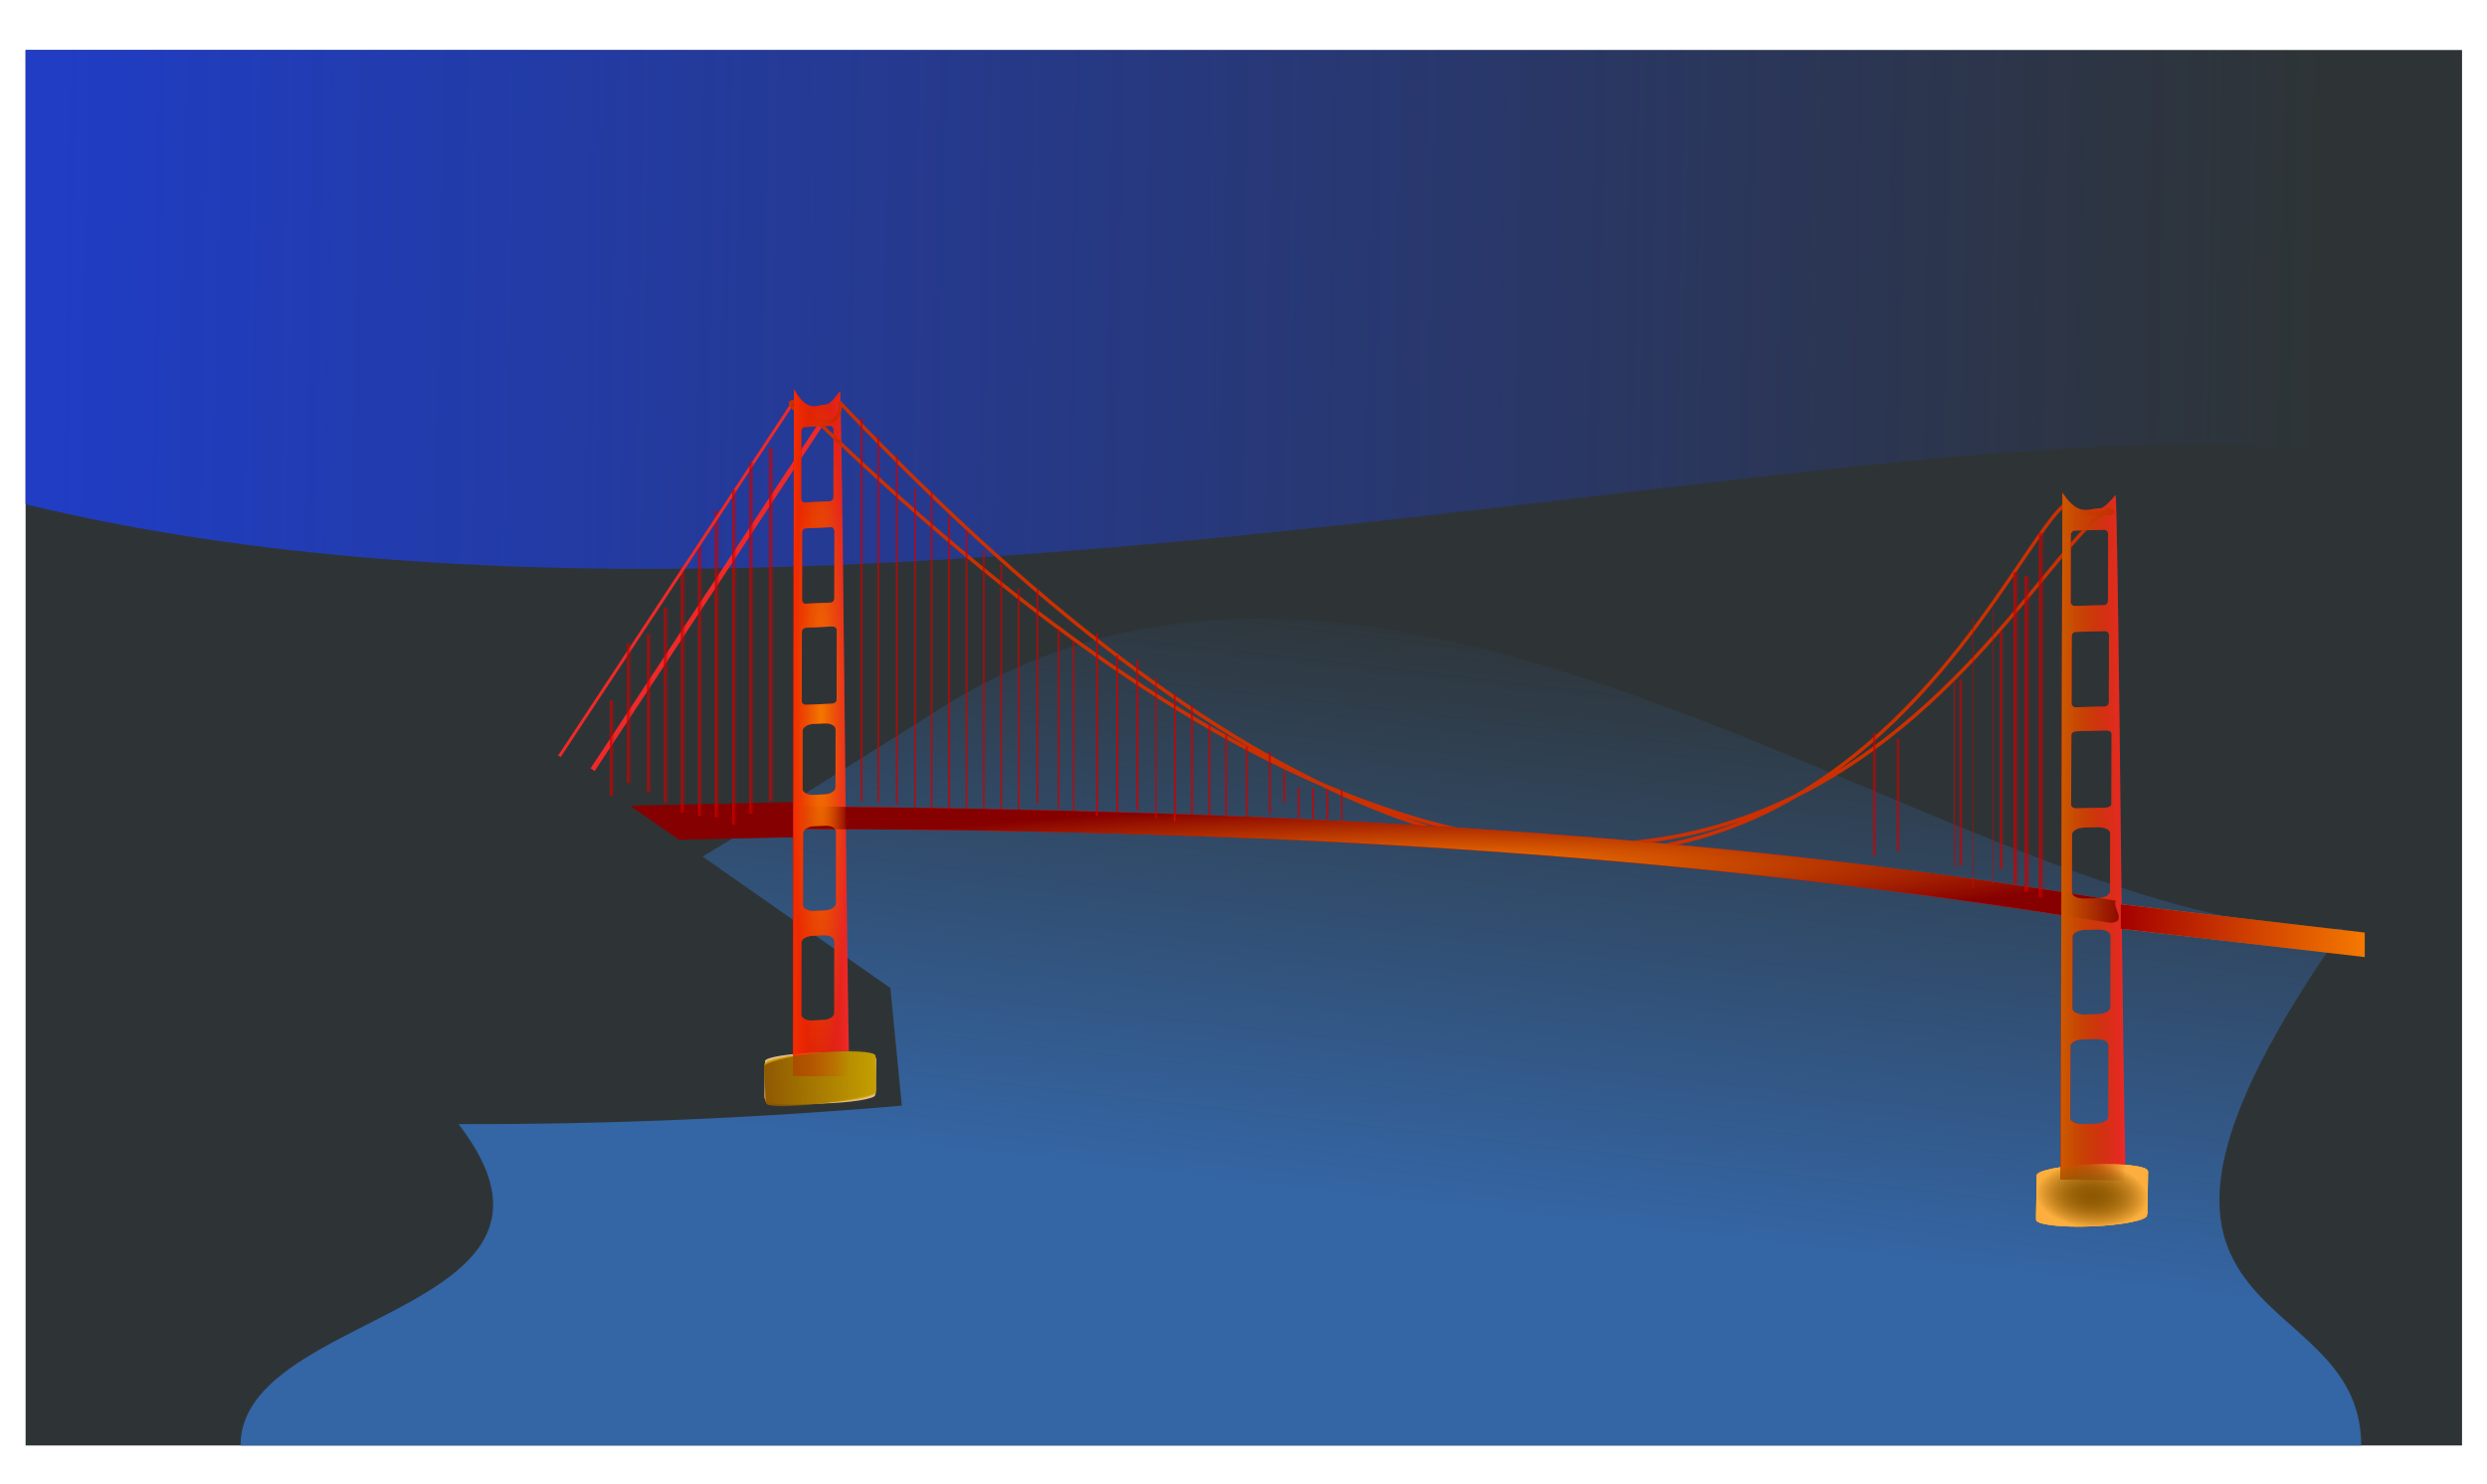<?xml version="1.0"?>
<svg
    xmlns:rdf="http://www.w3.org/1999/02/22-rdf-syntax-ns#"
    xmlns="http://www.w3.org/2000/svg"
    xmlns:cc="http://creativecommons.org/ns#"
    xmlns:xlink="http://www.w3.org/1999/xlink"
    xmlns:dc="http://purl.org/dc/elements/1.1/"
    xmlns:svg="http://www.w3.org/2000/svg"
    xmlns:inkscape="http://www.inkscape.org/namespaces/inkscape"
    xmlns:sodipodi="http://sodipodi.sourceforge.net/DTD/sodipodi-0.dtd"
    xmlns:ns1="http://sozi.baierouge.fr"
    id="svg2"
    viewBox="0 0 744.09 444"
    version="1.1"
  >
  <defs
      id="defs4"
    >
    <linearGradient
        id="linearGradient3992"
      >
      <stop
          id="stop3994"
          stop-color="#c00"
          offset="0"
      />
      <stop
          id="stop3996"
          stop-color="#c00"
          stop-opacity="0"
          offset="1"
      />
    </linearGradient
    >
    <linearGradient
        id="linearGradient4470"
        x1="-3404"
        gradientUnits="userSpaceOnUse"
        y1="-2737"
        gradientTransform="matrix(1.023 0 0 1 59.278 590.36)"
        x2="-1426"
        y2="-2697"
      >
      <stop
          id="stop4370"
          stop-color="#203dc4"
          offset="0"
      />
      <stop
          id="stop4372"
          stop-color="#203dc4"
          stop-opacity="0"
          offset="1"
      />
    </linearGradient
    >
    <linearGradient
        id="linearGradient4472"
        x1="-2262"
        gradientUnits="userSpaceOnUse"
        y1="-1477.6"
        gradientTransform="translate(-36,-18)"
        x2="-2220"
        y2="-1917.6"
      >
      <stop
          id="stop4069"
          stop-color="#3465a4"
          offset="0"
      />
      <stop
          id="stop4071"
          stop-color="#3465a4"
          stop-opacity="0"
          offset="1"
      />
    </linearGradient
    >
    <linearGradient
        id="linearGradient4476"
        x1="-540.54"
        xlink:href="#linearGradient3992"
        gradientUnits="userSpaceOnUse"
        y1="-180.74"
        gradientTransform="matrix(.863 0 0 .624 -2364.8 -1627.9)"
        x2="-535.34"
        y2="-180.74"
    />
    <linearGradient
        id="linearGradient4478"
        x1="-540.54"
        xlink:href="#linearGradient3992"
        gradientUnits="userSpaceOnUse"
        y1="-180.74"
        gradientTransform="matrix(.863 0 0 .501 -2395.3 -1638.2)"
        x2="-535.34"
        y2="-180.74"
    />
    <linearGradient
        id="linearGradient4480"
        x1="-540.54"
        xlink:href="#linearGradient3992"
        gradientUnits="userSpaceOnUse"
        y1="-180.74"
        gradientTransform="matrix(.863 0 0 .55 -2380 -1633.7)"
        x2="-535.34"
        y2="-180.74"
    />
    <linearGradient
        id="linearGradient4482"
        x1="-540.54"
        xlink:href="#linearGradient3992"
        gradientUnits="userSpaceOnUse"
        y1="-180.74"
        gradientTransform="matrix(.414 0 0 .781 -2479.5 -1605.3)"
        x2="-535.34"
        y2="-180.74"
    />
    <linearGradient
        id="linearGradient4484"
        x1="-540.54"
        xlink:href="#linearGradient3992"
        gradientUnits="userSpaceOnUse"
        y1="-180.74"
        gradientTransform="matrix(.414 0 0 .746 -2464.6 -1605.3)"
        x2="-535.34"
        y2="-180.74"
    />
    <linearGradient
        id="linearGradient4486"
        x1="-540.54"
        xlink:href="#linearGradient3992"
        gradientUnits="userSpaceOnUse"
        y1="-180.74"
        gradientTransform="matrix(.414 0 0 .71 -2448 -1605.3)"
        x2="-535.34"
        y2="-180.74"
    />
    <linearGradient
        id="linearGradient4488"
        x1="-876.45"
        gradientUnits="userSpaceOnUse"
        y1="232.16"
        gradientTransform="matrix(.828 .053 0 .634 -2033.3 -1932.9)"
        x2="-815.43"
        y2="232.16"
      >
      <stop
          id="stop3796"
          stop-color="#a40000"
          offset="0"
      />
      <stop
          id="stop3798"
          stop-color="#a40000"
          stop-opacity="0"
          offset="1"
      />
    </linearGradient
    >
    <radialGradient
        id="radialGradient4490"
        gradientUnits="userSpaceOnUse"
        cy="313.14"
        cx="-156.61"
        gradientTransform="matrix(.828 .053 0 .028 -2033.3 -1742.9)"
        r="710.88"
      >
      <stop
          id="stop3806"
          stop-color="#a40000"
          offset="0"
      />
      <stop
          id="stop3808"
          stop-color="#a40000"
          stop-opacity="0"
          offset="1"
      />
    </radialGradient
    >
    <linearGradient
        id="linearGradient4492"
        x1="-540.54"
        xlink:href="#linearGradient3992"
        gradientUnits="userSpaceOnUse"
        y1="-180.74"
        gradientTransform="matrix(.414 0 0 .65 -2431.8 -1620.1)"
        x2="-535.34"
        y2="-180.74"
    />
    <linearGradient
        id="linearGradient4494"
        x1="-540.54"
        xlink:href="#linearGradient3992"
        gradientUnits="userSpaceOnUse"
        y1="-180.74"
        gradientTransform="matrix(.414 0 0 .646 -2416.9 -1612.2)"
        x2="-535.34"
        y2="-180.74"
    />
    <linearGradient
        id="linearGradient4496"
        x1="-540.54"
        xlink:href="#linearGradient3992"
        gradientUnits="userSpaceOnUse"
        y1="-180.74"
        gradientTransform="matrix(.414 0 0 .598 -2401.2 -1617.1)"
        x2="-535.34"
        y2="-180.74"
    />
    <linearGradient
        id="linearGradient4498"
        x1="-540.54"
        xlink:href="#linearGradient3992"
        gradientUnits="userSpaceOnUse"
        y1="-180.74"
        gradientTransform="matrix(.414 0 0 .571 -2385.7 -1620)"
        x2="-535.34"
        y2="-180.74"
    />
    <linearGradient
        id="linearGradient4500"
        x1="-540.54"
        xlink:href="#linearGradient3992"
        gradientUnits="userSpaceOnUse"
        y1="-180.74"
        gradientTransform="matrix(.414 0 0 .529 -2370.1 -1624.4)"
        x2="-535.34"
        y2="-180.74"
    />
    <linearGradient
        id="linearGradient4502"
        x1="-540.54"
        xlink:href="#linearGradient3992"
        gradientUnits="userSpaceOnUse"
        y1="-180.74"
        gradientTransform="matrix(.414 0 0 .502 -2354.6 -1627.2)"
        x2="-535.34"
        y2="-180.74"
    />
    <linearGradient
        id="linearGradient4504"
        x1="-540.54"
        xlink:href="#linearGradient3992"
        gradientUnits="userSpaceOnUse"
        y1="-180.74"
        gradientTransform="matrix(.414 0 0 .458 -2339 -1631.5)"
        x2="-535.34"
        y2="-180.74"
    />
    <linearGradient
        id="linearGradient4506"
        x1="-132.79"
        gradientUnits="userSpaceOnUse"
        y1="-47.526"
        gradientTransform="matrix(1.28 .05 0 1.11 -1456.7 -1696.5)"
        x2="-87.243"
        y2="-47.526"
      >
      <stop
          id="stop4205"
          stop-color="#a40000"
          offset="0"
      />
      <stop
          id="stop4207"
          stop-color="#a40000"
          stop-opacity="0"
          offset="1"
      />
    </linearGradient
    >
    <linearGradient
        id="linearGradient4508"
        x1="-540.54"
        xlink:href="#linearGradient3992"
        gradientUnits="userSpaceOnUse"
        y1="-180.74"
        gradientTransform="matrix(.414 0 0 .379 -2287.4 -1631.5)"
        x2="-535.34"
        y2="-180.74"
    />
    <linearGradient
        id="linearGradient4510"
        x1="-540.54"
        xlink:href="#linearGradient3992"
        gradientUnits="userSpaceOnUse"
        y1="-180.74"
        gradientTransform="matrix(.463 0 0 .338 -2221.9 -1642.7)"
        x2="-535.34"
        y2="-180.74"
    />
    <linearGradient
        id="linearGradient4512"
        x1="-540.54"
        xlink:href="#linearGradient3992"
        gradientUnits="userSpaceOnUse"
        y1="-180.74"
        gradientTransform="matrix(.463 0 0 .25 -2155 -1648.1)"
        x2="-535.34"
        y2="-180.74"
    />
    <linearGradient
        id="linearGradient4514"
        x1="-540.54"
        xlink:href="#linearGradient3992"
        gradientUnits="userSpaceOnUse"
        y1="-180.74"
        gradientTransform="matrix(.463 0 0 .205 -2139.5 -1656.2)"
        x2="-535.34"
        y2="-180.74"
    />
    <linearGradient
        id="linearGradient4516"
        x1="-540.54"
        xlink:href="#linearGradient3992"
        gradientUnits="userSpaceOnUse"
        y1="-180.74"
        gradientTransform="matrix(.463 0 0 .16 -2106.1 -1659.9)"
        x2="-535.34"
        y2="-180.74"
    />
    <linearGradient
        id="linearGradient4518"
        x1="-540.54"
        xlink:href="#linearGradient3992"
        gradientUnits="userSpaceOnUse"
        y1="-180.74"
        gradientTransform="matrix(.463 0 0 .18 -2124.5 -1649.5)"
        x2="-535.34"
        y2="-180.74"
    />
    <linearGradient
        id="linearGradient4520"
        x1="-540.54"
        xlink:href="#linearGradient3992"
        gradientUnits="userSpaceOnUse"
        y1="-180.74"
        gradientTransform="matrix(.863 0 0 .719 -2316.3 -1639.4)"
        x2="-535.34"
        y2="-180.74"
    />
    <linearGradient
        id="linearGradient4522"
        x1="-540.54"
        xlink:href="#linearGradient3992"
        gradientUnits="userSpaceOnUse"
        y1="-180.74"
        gradientTransform="matrix(.863 0 0 .716 -2334.1 -1631.8)"
        x2="-535.34"
        y2="-180.74"
    />
    <linearGradient
        id="linearGradient4524"
        x1="-540.54"
        xlink:href="#linearGradient3992"
        gradientUnits="userSpaceOnUse"
        y1="-180.74"
        gradientTransform="matrix(.863 0 0 .682 -2349.4 -1625.9)"
        x2="-535.34"
        y2="-180.74"
    />
    <linearGradient
        id="linearGradient4526"
        x1="-540.54"
        xlink:href="#linearGradient3992"
        gradientUnits="userSpaceOnUse"
        y1="-180.74"
        gradientTransform="matrix(.863 0 0 .397 -2410.5 -1647.7)"
        x2="-535.34"
        y2="-180.74"
    />
    <linearGradient
        id="linearGradient4528"
        x1="-540.54"
        xlink:href="#linearGradient3992"
        gradientUnits="userSpaceOnUse"
        y1="-180.74"
        gradientTransform="matrix(.863 0 0 .322 -2425.7 -1660.3)"
        x2="-535.34"
        y2="-180.74"
    />
    <linearGradient
        id="linearGradient4530"
        x1="-540.54"
        xlink:href="#linearGradient3992"
        gradientUnits="userSpaceOnUse"
        y1="-180.74"
        gradientTransform="matrix(.863 0 0 .285 -2443.6 -1666.6)"
        x2="-535.34"
        y2="-180.74"
    />
    <linearGradient
        id="linearGradient4532"
        x1="-540.54"
        xlink:href="#linearGradient3992"
        gradientUnits="userSpaceOnUse"
        y1="-180.74"
        gradientTransform="matrix(.863 0 0 .195 -2458.8 -1662.2)"
        x2="-535.34"
        y2="-180.74"
    />
    <linearGradient
        id="linearGradient4534"
        x1="-540.54"
        xlink:href="#linearGradient3992"
        gradientUnits="userSpaceOnUse"
        y1="-180.74"
        gradientTransform="matrix(.414 0 0 .435 -2322.1 -1619.3)"
        x2="-535.34"
        y2="-180.74"
    />
    <linearGradient
        id="linearGradient4536"
        x1="-540.54"
        xlink:href="#linearGradient3992"
        gradientUnits="userSpaceOnUse"
        y1="-180.74"
        gradientTransform="matrix(.414 0 0 .366 -2303.3 -1631.6)"
        x2="-535.34"
        y2="-180.74"
    />
    <linearGradient
        id="linearGradient4538"
        x1="-540.54"
        xlink:href="#linearGradient3992"
        gradientUnits="userSpaceOnUse"
        y1="-180.74"
        gradientTransform="matrix(.463 0 0 .372 -2239.9 -1645.9)"
        x2="-535.34"
        y2="-180.74"
    />
    <linearGradient
        id="linearGradient4540"
        x1="-540.54"
        xlink:href="#linearGradient3992"
        gradientUnits="userSpaceOnUse"
        y1="-180.74"
        gradientTransform="matrix(.463 0 0 .306 -2203.9 -1654.4)"
        x2="-535.34"
        y2="-180.74"
    />
    <linearGradient
        id="linearGradient4542"
        x1="-540.54"
        xlink:href="#linearGradient3992"
        gradientUnits="userSpaceOnUse"
        y1="-180.74"
        gradientTransform="matrix(.464 0 0 .287 -2189.3 -1634.7)"
        x2="-535.34"
        y2="-180.74"
    />
    <linearGradient
        id="linearGradient4544"
        x1="-540.54"
        xlink:href="#linearGradient3992"
        gradientUnits="userSpaceOnUse"
        y1="-180.74"
        gradientTransform="matrix(.463 0 0 .258 -2170.4 -1652.9)"
        x2="-535.34"
        y2="-180.74"
    />
    <linearGradient
        id="linearGradient4546"
        x1="-540.54"
        xlink:href="#linearGradient3992"
        gradientUnits="userSpaceOnUse"
        y1="-180.74"
        gradientTransform="matrix(.463 0 0 .126 -2085.5 -1671.5)"
        x2="-535.34"
        y2="-180.74"
    />
    <linearGradient
        id="linearGradient4548"
        x1="-540.54"
        xlink:href="#linearGradient3992"
        gradientUnits="userSpaceOnUse"
        y1="-180.74"
        gradientTransform="matrix(.463 0 0 .065 -2072.5 -1685.1)"
        x2="-535.34"
        y2="-180.74"
    />
    <linearGradient
        id="linearGradient4550"
        x1="-540.54"
        xlink:href="#linearGradient3992"
        gradientUnits="userSpaceOnUse"
        y1="-180.74"
        gradientTransform="matrix(.463 0 0 .062 -2059.7 -1674.2)"
        x2="-535.34"
        y2="-180.74"
    />
    <linearGradient
        id="linearGradient4552"
        x1="-540.54"
        xlink:href="#linearGradient3992"
        gradientUnits="userSpaceOnUse"
        y1="-180.74"
        gradientTransform="matrix(.463 0 0 .062 -2046.9 -1674.2)"
        x2="-535.34"
        y2="-180.74"
    />
    <linearGradient
        id="linearGradient4554"
        x1="-540.54"
        xlink:href="#linearGradient3992"
        gradientUnits="userSpaceOnUse"
        y1="-180.74"
        gradientTransform="matrix(.463 0 0 .062 -2034.1 -1674.2)"
        x2="-535.34"
        y2="-180.74"
    />
    <linearGradient
        id="linearGradient4556"
        x1="-540.54"
        xlink:href="#linearGradient3992"
        gradientUnits="userSpaceOnUse"
        y1="-180.74"
        gradientTransform="matrix(.463 0 0 .062 -2021.3 -1674.3)"
        x2="-535.34"
        y2="-180.74"
    />
    <linearGradient
        id="linearGradient4558"
        x1="-540.54"
        xlink:href="#linearGradient3992"
        gradientUnits="userSpaceOnUse"
        y1="-180.74"
        gradientTransform="matrix(.03 0 0 .379 -2.7621e5 2.7449e5)"
        x2="-535.34"
        y2="-180.74"
    />
    <linearGradient
        id="linearGradient4560"
        x1="-540.54"
        xlink:href="#linearGradient3992"
        gradientUnits="userSpaceOnUse"
        y1="-180.74"
        gradientTransform="matrix(.266 0 0 .379 -1581.4 -1629.5)"
        x2="-535.34"
        y2="-180.74"
    />
    <linearGradient
        id="linearGradient4562"
        x1="-540.54"
        xlink:href="#linearGradient3992"
        gradientUnits="userSpaceOnUse"
        y1="-180.74"
        gradientTransform="matrix(.267 0 0 .55 -1564.4 -1597.8)"
        x2="-535.34"
        y2="-180.74"
    />
    <linearGradient
        id="linearGradient4564"
        x1="-540.54"
        xlink:href="#linearGradient3992"
        gradientUnits="userSpaceOnUse"
        y1="-180.74"
        gradientTransform="matrix(.267 0 0 .558 -1546.5 -1602.1)"
        x2="-535.34"
        y2="-180.74"
    />
    <linearGradient
        id="linearGradient4566"
        x1="-540.54"
        xlink:href="#linearGradient3992"
        gradientUnits="userSpaceOnUse"
        y1="-180.74"
        gradientTransform="matrix(1.006 0 0 .635 -1126.7 -1643.6)"
        x2="-535.34"
        y2="-180.74"
    />
    <linearGradient
        id="linearGradient4568"
        x1="-540.54"
        xlink:href="#linearGradient3992"
        gradientUnits="userSpaceOnUse"
        y1="-180.74"
        gradientTransform="matrix(1.006 0 0 .643 -1116.6 -1635)"
        x2="-535.34"
        y2="-180.74"
    />
    <linearGradient
        id="linearGradient4570"
        x1="-540.54"
        xlink:href="#linearGradient3992"
        gradientUnits="userSpaceOnUse"
        y1="-180.74"
        gradientTransform="matrix(1.006 0 0 .742 -1103.9 -1628.2)"
        x2="-535.34"
        y2="-180.74"
    />
    <linearGradient
        id="linearGradient4572"
        x1="-540.54"
        xlink:href="#linearGradient3992"
        gradientUnits="userSpaceOnUse"
        y1="-180.74"
        gradientTransform="matrix(.636 0 0 .229 -1430.9 -1682.3)"
        x2="-535.34"
        y2="-180.74"
    />
    <linearGradient
        id="linearGradient4574"
        x1="-540.54"
        xlink:href="#linearGradient3992"
        gradientUnits="userSpaceOnUse"
        y1="-180.74"
        gradientTransform="matrix(.636 0 0 .249 -1452 -1660.5)"
        x2="-535.34"
        y2="-180.74"
    />
    <linearGradient
        id="linearGradient4576"
        x1="-1017.5"
        gradientUnits="userSpaceOnUse"
        y1="-76.592"
        gradientTransform="matrix(1.28 .05 0 1.11 -1456.7 -1696.5)"
        x2="-978.06"
        y2="-76.592"
      >
      <stop
          id="stop4533"
          stop-color="#f52e00"
          offset="0"
      />
      <stop
          id="stop4535"
          stop-color="#f52e00"
          stop-opacity="0"
          offset="1"
      />
    </linearGradient
    >
    <linearGradient
        id="linearGradient4580"
        x1="-540.54"
        xlink:href="#linearGradient3992"
        gradientUnits="userSpaceOnUse"
        y1="-180.74"
        gradientTransform="matrix(.636 0 0 .379 -1374.8 -1651.1)"
        x2="-535.34"
        y2="-180.74"
    />
    <linearGradient
        id="linearGradient4582"
        x1="-540.54"
        xlink:href="#linearGradient3992"
        gradientUnits="userSpaceOnUse"
        y1="-180.74"
        gradientTransform="matrix(.636 0 0 .483 -1338.5 -1647.3)"
        x2="-535.34"
        y2="-180.74"
    />
    <radialGradient
        id="radialGradient4584"
        gradientUnits="userSpaceOnUse"
        cy="-1813.6"
        cx="-2697.4"
        gradientTransform="matrix(1 0 0 10.005 -36 16314)"
        r="25.251"
      >
      <stop
          id="stop4094"
          stop-color="#f57900"
          offset="0"
      />
      <stop
          id="stop4096"
          stop-color="#f57900"
          stop-opacity="0"
          offset="1"
      />
    </radialGradient
    >
    <linearGradient
        id="linearGradient4588"
        x1="-1590.6"
        gradientUnits="userSpaceOnUse"
        y1="-1737.3"
        gradientTransform="translate(-36,-18)"
        x2="-1532.3"
        y2="-1737.3"
      >
      <stop
          id="stop4106"
          stop-color="#ce5c00"
          offset="0"
      />
      <stop
          id="stop4108"
          stop-color="#ce5c00"
          stop-opacity="0"
          offset="1"
      />
    </linearGradient
    >
    <radialGradient
        id="radialGradient4590"
        gradientUnits="userSpaceOnUse"
        cy="-1716.7"
        cx="-2126.9"
        gradientTransform="matrix(1 0 0 .073 -36 -1609.7)"
        r="588.36"
      >
      <stop
          id="stop4116"
          stop-color="#f57900"
          offset="0"
      />
      <stop
          id="stop4118"
          stop-color="#f57900"
          stop-opacity="0"
          offset="1"
      />
    </radialGradient
    >
    <radialGradient
        id="radialGradient4592"
        gradientUnits="userSpaceOnUse"
        cy="468.73"
        cx="457.69"
        gradientTransform="matrix(1 0 0 .619 0 178.79)"
        r="60.406"
      >
      <stop
          id="stop4182"
          stop-color="#8f5902"
          offset="0"
      />
      <stop
          id="stop4184"
          stop-color="#8f5902"
          stop-opacity="0"
          offset="1"
      />
    </radialGradient
    >
    <linearGradient
        id="linearGradient4598"
        x1="-2748.1"
        gradientUnits="userSpaceOnUse"
        y1="-1559.8"
        gradientTransform="matrix(.999 -.037 .037 .999 19.344 -117.92)"
        x2="-2648.3"
        y2="-1559.8"
      >
      <stop
          id="stop4194"
          stop-color="#8f5902"
          offset="0"
      />
      <stop
          id="stop4196"
          stop-color="#8f5902"
          stop-opacity="0"
          offset="1"
      />
    </linearGradient
    >
    <linearGradient
        id="linearGradient4600"
        y2="-1546.2"
        gradientUnits="userSpaceOnUse"
        y1="-1546.2"
        x2="-1363.3"
        x1="-1582.4"
      >
      <stop
          id="stop4356"
          stop-color="#a40000"
          offset="0"
      />
      <stop
          id="stop4358"
          stop-color="#a40000"
          stop-opacity="0"
          offset="1"
      />
    </linearGradient
    >
  </defs
  >
  <g
      id="layer1"
      transform="translate(0 -608.36)"
    >
    <g
        id="g4384"
        transform="matrix(.335 0 0 .407 1161.4 1573.1)"
      >
      <rect
          id="rect4244"
          height="1026"
          width="2176"
          y="-2333.6"
          x="-3444"
          stroke-width="0"
          fill="#2e3436"
      />
      <path
          id="rect4366"
          stroke-width="0"
          fill="url(#linearGradient4470)"
          d="m-3444-2333.6h2176v334c-215.23-155.36-1361 162.08-2176 0v-334z"
      />
      <path
          id="rect3295"
          stroke-width="0"
          fill="url(#linearGradient4472)"
          d="m-3268-1687.6c313.06 16.812 243.11 43.923 643.07-162.88 414.19-214.16 924.19 169.62 1250.9 162.88-258 302 16 254 16 380h-1894c0-126 518-88-16-380z"
      />
      <path
          id="path3936"
          stroke-width="0"
          fill="#e9b96e"
          d="m-2734-1596.5c-27.363 0.537-49.588 3.37-49.651 6.329l-0.55 26.122 0.403-0.01c-0.267 0.229-0.413 0.461-0.417 0.693-0.064 2.959 22.062 4.921 49.425 4.384s49.606-3.37 49.668-6.33c0-0.231-0.13-0.458-0.389-0.677l0.736-0.014 0.55-26.122-0.333 0.01c0.061-2.959-22.079-4.921-49.443-4.383z"
      />
      <rect
          id="rect4026"
          transform="matrix(1 -.018 0 1 0 0)"
          height="25.842"
          width="148.24"
          y="-1830.3"
          x="-2906.9"
          stroke-width="0"
          fill="#850000"
      />
      <path
          id="path4018"
          stroke-width="0"
          fill="#2e3436"
          d="m-3289.6-1865.6 198.99-19.931 418.96 241.62 10.219 86.457c-131.5 9.284-263.34 13.813-395.18 13.573-50.17-0.091-100.34-0.873-150.49-2.344l-81.181-7.123-1.328-312.25"
      />
      <g
          id="g3979"
          stroke-width="0"
          fill="#c17d11"
          transform="matrix(.828 .032 0 .634 -1977.4 -1803.3)"
        >
        <path
            id="path3959"
            d="m457.95 432.76c-33.061 3.058-59.914 10.132-59.99 15.806l-0.665 50.079 0.487-0.044c-0.323 0.458-0.499 0.914-0.504 1.358-0.075 5.674 26.656 7.791 59.717 4.732 33.061-3.058 59.936-10.134 60.011-15.808 0.006-0.443-0.158-0.868-0.469-1.268l0.889-0.081 0.665-50.079-0.402 0.036c0.075-5.674-26.677-7.789-59.738-4.73z"
        />
        <path
            id="path3969"
            d="m457.95 432.76c-33.061 3.058-59.914 10.132-59.99 15.806l-0.665 50.079 0.487-0.044c-0.323 0.458-0.499 0.914-0.504 1.358-0.075 5.674 26.656 7.791 59.717 4.732 33.061-3.058 59.936-10.134 60.011-15.808 0.006-0.443-0.158-0.868-0.469-1.268l0.889-0.081 0.665-50.079-0.402 0.036c0.075-5.674-26.677-7.789-59.738-4.73z"
        />
      </g
      >
      <rect
          id="rect3832"
          transform="matrix(.875 .485 -.626 .78 0 0)"
          height="341.4"
          width="4.18"
          y="-497.76"
          x="-3471.2"
          stroke-width="0"
          fill="#ef2929"
      />
      <rect
          id="rect4241"
          transform="matrix(.999 .05 0 1 0 0)"
          height="225.34"
          width="4.485"
          y="-1853.3"
          x="-2831.2"
          stroke-width="0"
          fill="url(#linearGradient4476)"
      />
      <rect
          id="rect4249"
          transform="matrix(.999 .047 0 1 0 0)"
          height="180.93"
          width="4.485"
          y="-1819.2"
          x="-2861.6"
          stroke-width="0"
          fill="url(#linearGradient4478)"
      />
      <rect
          id="rect4245"
          transform="matrix(.999 .048 0 1 0 0)"
          height="198.72"
          width="4.485"
          y="-1832.5"
          x="-2846.2"
          stroke-width="0"
          fill="url(#linearGradient4480)"
      />
      <rect
          id="rect3820"
          transform="matrix(.875 .485 -.626 .78 0 0)"
          height="332.22"
          width="2.521"
          y="-482.66"
          x="-3500.1"
          stroke-width="0"
          fill="#ef2929"
      />
      <path
          id="path3078"
          stroke-width="0"
          fill="#ef2929"
          d="m-2757.8-2084.2-0.848 505.01c16.834 0.09 33.668 0.179 50.502 0.269-2.922-83.038-5.416-421.01-8.339-504.05-12.242 13.331-10.666 8.957-18.445 10.804-7.318 1.738-14.227 0.544-22.87-12.034zm9.68 27.771 22.605-0.85c1.742-0.065 3.135 1.279 3.132 3.006l-0.084 49.23c0 1.728-1.401 3.177-3.141 3.242l-22.606 0.85c-1.742 0.065-3.135-1.279-3.132-3.006l0.084-49.23c0.023-1.726 1.401-3.177 3.143-3.242zm0.764 74.493 22.606-0.85c1.741-0.065 3.134 1.279 3.132 3.006l-0.084 49.23c0 1.727-1.401 3.177-3.142 3.242l-22.606 0.85c-1.741 0.065-3.134-1.279-3.131-3.006l0.084-49.23c0.023-1.726 1.401-3.177 3.142-3.242zm0.721 73.028 22.968-0.864c2.258-0.085 4.085 1.026 4.083 2.497l-0.086 51.474c0 1.471-1.833 2.729-4.091 2.814l-22.968 0.864c-2.258 0.085-4.07-1.036-4.068-2.507l0.086-51.474c0.023-1.47 1.818-2.719 4.075-2.804zm6.321 70.734 9.983-0.375c5.401-0.203 9.753 1.783 9.749 4.452l-0.07 42.622c-0 2.669-4.365 4.973-9.765 5.176l-9.983 0.376c-5.402 0.203-9.738-1.774-9.734-4.443l0.07-42.622c0-2.669 4.35-4.982 9.75-5.185zm0.432 75.273 9.983-0.375c5.401-0.203 9.739 1.784 9.734 4.452l-0.089 52.667c-0.001 2.669-4.349 4.982-9.751 5.185l-9.983 0.376c-5.4 0.203-9.739-1.784-9.734-4.453l0.089-52.667c0-2.669 4.349-4.982 9.751-5.185zm-1.508 80.552 9.969-0.375c5.401-0.203 9.754 1.774 9.749 4.442l-0.089 52.676c-0.001 2.669-4.365 4.983-9.766 5.186l-9.968 0.375c-5.401 0.203-9.753-1.783-9.749-4.452l0.089-52.676c0-2.669 4.364-4.973 9.765-5.176z"
      />
      <path
          id="rect3869"
          stroke-width="0"
          fill="#ef2929"
          d="m-2751.3-1777.5c428.83 3.003 802.73 18.889 1174.2 69.378-3.879 4.691 10.91 15.668-5.073 16.284-368.7-49.3-722.64-68.05-1167.1-68.961-0.66-5.567-1.32-11.134-1.981-16.701z"
      />
      <path
          id="path3872"
          stroke-width="0"
          fill="#ef2929"
          d="m-1624.9-2008.2-1.617 504.94c19.427 0.3 38.854 0.6 58.282 0.901-3.267-83.066-5.718-421.03-8.985-504.1-14.146 13.177-12.322 8.822-21.301 10.572-8.448 1.646-16.42 0.366-26.379-12.318zm11.136 27.889 26.09-0.567c2.009-0.044 3.616 1.318 3.61 3.045l-0.157 49.224c0 1.728-1.621 3.159-3.63 3.203l-26.09 0.567c-2.009 0.044-3.616-1.318-3.61-3.045l0.157-49.224c0-1.728 1.621-3.159 3.63-3.203zm0.788 74.495 26.09-0.567c2.009-0.044 3.615 1.318 3.61 3.045l-0.157 49.224c0 1.727-1.621 3.159-3.63 3.203l-26.09 0.567c-2.009 0.043-3.615-1.318-3.61-3.045l0.157-49.224c0-1.727 1.621-3.159 3.63-3.203zm0.741 73.029 26.507-0.576c2.606-0.057 4.713 1.077 4.708 2.548l-0.164 51.468c0 1.471-2.12 2.706-4.725 2.763l-26.508 0.576c-2.605 0.057-4.696-1.087-4.691-2.558l0.164-51.468c0-1.471 2.102-2.696 4.708-2.753zm7.204 70.806 11.522-0.251c6.233-0.136 11.254 1.905 11.245 4.574l-0.137 42.617c0 2.669-5.044 4.918-11.276 5.054l-11.522 0.25c-6.233 0.136-11.237-1.896-11.228-4.564l0.136-42.617c0-2.669 5.026-4.927 11.259-5.063zm0.403 75.27 11.522-0.25c6.233-0.136 11.237 1.906 11.228 4.574l-0.168 52.66c0 2.669-5.026 4.927-11.259 5.063l-11.522 0.251c-6.233 0.136-11.237-1.905-11.228-4.574l0.168-52.66c0-2.668 5.026-4.927 11.259-5.063zm-1.842 80.525 11.504-0.25c6.233-0.136 11.254 1.896 11.246 4.564l-0.168 52.67c0 2.669-5.044 4.928-11.276 5.063l-11.504 0.25c-6.233 0.136-11.254-1.905-11.245-4.574l0.168-52.67c0-2.669 5.043-4.918 11.276-5.054z"
      />
      <path
          id="rect3896"
          stroke-linejoin="round"
          d="m-2716.4-2074.1c769.41 666.24 1020.7 128.92 1091.7 76.126 1.822 6.632 61.987 6.527 40.475 2.364-96.11 47.902-357.7 575.62-1169.6-78.535-29.124-6.316 39.692 34.647 37.483 0.045z"
          stroke="#cc3000"
          stroke-linecap="round"
          stroke-width="2.784"
          fill="none"
      />
      <rect
          id="rect3990"
          transform="matrix(.998 .065 0 1 0 0)"
          height="281.95"
          width="2.154"
          y="-1887.3"
          x="-2703.5"
          stroke-width="0"
          fill="url(#linearGradient4482)"
      />
      <rect
          id="rect4000"
          transform="matrix(.998 .065 0 1 0 0)"
          height="269.64"
          width="2.154"
          y="-1875"
          x="-2688.6"
          stroke-width="0"
          fill="url(#linearGradient4484)"
      />
      <rect
          id="rect4004"
          transform="matrix(.998 .065 0 1 0 0)"
          height="256.31"
          width="2.154"
          y="-1861.7"
          x="-2672"
          stroke-width="0"
          fill="url(#linearGradient4486)"
      />
      <path
          id="path3782"
          stroke-width="0"
          fill="url(#linearGradient4488)"
          d="m-2757.8-2084.2-0.848 505.01c16.834 0.09 33.668 0.179 50.502 0.269-2.922-83.038-5.416-421.01-8.339-504.05-12.242 13.331-10.666 8.957-18.445 10.804-7.318 1.738-14.227 0.544-22.87-12.034zm9.68 27.771 22.605-0.85c1.742-0.065 3.135 1.279 3.132 3.006l-0.084 49.23c0 1.728-1.401 3.177-3.141 3.242l-22.606 0.85c-1.742 0.065-3.135-1.279-3.132-3.006l0.084-49.23c0.023-1.726 1.401-3.177 3.143-3.242zm0.764 74.493 22.606-0.85c1.741-0.065 3.134 1.279 3.132 3.006l-0.084 49.23c0 1.727-1.401 3.177-3.142 3.242l-22.606 0.85c-1.741 0.065-3.134-1.279-3.131-3.006l0.084-49.23c0.023-1.726 1.401-3.177 3.142-3.242zm0.721 73.028 22.968-0.864c2.258-0.085 4.085 1.026 4.083 2.497l-0.086 51.474c0 1.471-1.833 2.729-4.091 2.814l-22.968 0.864c-2.258 0.085-4.07-1.036-4.068-2.507l0.086-51.474c0.023-1.47 1.818-2.719 4.075-2.804zm6.321 70.734 9.983-0.375c5.401-0.203 9.753 1.783 9.749 4.452l-0.07 42.622c-0 2.669-4.365 4.973-9.765 5.176l-9.983 0.376c-5.402 0.203-9.738-1.774-9.734-4.443l0.07-42.622c0-2.669 4.35-4.982 9.75-5.185zm0.432 75.273 9.983-0.375c5.401-0.203 9.739 1.784 9.734 4.452l-0.089 52.667c-0.001 2.669-4.349 4.982-9.751 5.185l-9.983 0.376c-5.4 0.203-9.739-1.784-9.734-4.453l0.089-52.667c0-2.669 4.349-4.982 9.751-5.185zm-1.508 80.552 9.969-0.375c5.401-0.203 9.754 1.774 9.749 4.442l-0.089 52.676c-0.001 2.669-4.365 4.983-9.766 5.186l-9.968 0.375c-5.401 0.203-9.753-1.783-9.749-4.452l0.089-52.676c0-2.669 4.364-4.973 9.765-5.176z"
      />
      <path
          id="path3802"
          stroke-width="0"
          fill="url(#radialGradient4490)"
          d="m-2751.3-1777.5c428.83 3.003 802.73 18.889 1174.2 69.378-3.879 4.691 10.91 15.668-5.073 16.284-368.7-49.3-722.64-68.05-1167.1-68.961-0.66-5.567-1.32-11.134-1.981-16.701z"
      />
      <path
          id="path3945"
          stroke-width="0"
          fill="#e9b984"
          d="m-2734-1596.5c-27.363 0.537-49.588 3.37-49.651 6.329l-0.55 26.122 0.403-0.01c-0.267 0.229-0.413 0.461-0.417 0.693-0.064 2.959 22.062 4.921 49.425 4.384s49.606-3.37 49.668-6.33c0-0.231-0.13-0.458-0.389-0.677l0.736-0.014 0.55-26.122-0.333 0.01c0.061-2.959-22.079-4.921-49.443-4.383z"
      />
      <path
          id="path3870"
          stroke-width="0"
          fill="#c4a000"
          d="m-2734.8-1596.5c-27.312 1.748-49.391 5.561-49.322 8.521l0.606 26.121 0.402-0.028c-0.257 0.24-0.392 0.479-0.386 0.71 0.067 2.959 22.258 3.94 49.571 2.192 27.313-1.748 49.408-5.562 49.34-8.522-0.01-0.231-0.15-0.452-0.418-0.659l0.735-0.047-0.606-26.121-0.332 0.025c-0.07-2.959-22.276-3.939-49.588-2.191z"
      />
      <rect
          id="rect4101"
          transform="matrix(.998 .059 0 1 0 0)"
          height="234.73"
          width="2.153"
          y="-1854.9"
          x="-2655.7"
          stroke-width="0"
          fill="url(#linearGradient4492)"
      />
      <rect
          id="rect4105"
          transform="matrix(.998 .062 0 1 0 0)"
          height="233.44"
          width="2.154"
          y="-1845.7"
          x="-2640.8"
          stroke-width="0"
          fill="url(#linearGradient4494)"
      />
      <rect
          id="rect4109"
          transform="matrix(.998 .06 0 1 0 0)"
          height="216.01"
          width="2.153"
          y="-1833.2"
          x="-2625.2"
          stroke-width="0"
          fill="url(#linearGradient4496)"
      />
      <rect
          id="rect4113"
          transform="matrix(.998 .059 0 1 0 0)"
          height="206.36"
          width="2.153"
          y="-1826.5"
          x="-2609.6"
          stroke-width="0"
          fill="url(#linearGradient4498)"
      />
      <rect
          id="rect4117"
          transform="matrix(.998 .058 0 1 0 0)"
          height="191.03"
          width="2.153"
          y="-1815.5"
          x="-2594"
          stroke-width="0"
          fill="url(#linearGradient4500)"
      />
      <rect
          id="rect4121"
          transform="matrix(.998 .057 0 1 0 0)"
          height="181.38"
          width="2.153"
          y="-1808.6"
          x="-2578.5"
          stroke-width="0"
          fill="url(#linearGradient4502)"
      />
      <rect
          id="rect4125"
          transform="matrix(.998 .055 0 1 0 0)"
          height="165.61"
          width="2.153"
          y="-1797.2"
          x="-2562.9"
          stroke-width="0"
          fill="url(#linearGradient4504)"
      />
      <g
          id="g4155"
          stroke-width="0"
          fill="#fcaf3e"
          transform="matrix(.828 .032 0 .634 -1977.4 -1803.3)"
        >
        <path
            id="path4157"
            d="m457.95 432.76c-33.061 3.058-59.914 10.132-59.99 15.806l-0.665 50.079 0.487-0.044c-0.323 0.458-0.499 0.914-0.504 1.358-0.075 5.674 26.656 7.791 59.717 4.732 33.061-3.058 59.936-10.134 60.011-15.808 0.006-0.443-0.158-0.868-0.469-1.268l0.889-0.081 0.665-50.079-0.402 0.036c0.075-5.674-26.677-7.789-59.738-4.73z"
        />
        <path
            id="path4159"
            d="m457.95 432.76c-33.061 3.058-59.914 10.132-59.99 15.806l-0.665 50.079 0.487-0.044c-0.323 0.458-0.499 0.914-0.504 1.358-0.075 5.674 26.656 7.791 59.717 4.732 33.061-3.058 59.936-10.134 60.011-15.808 0.006-0.443-0.158-0.868-0.469-1.268l0.889-0.081 0.665-50.079-0.402 0.036c0.075-5.674-26.677-7.789-59.738-4.73z"
        />
      </g
      >
      <path
          id="path4201"
          stroke-width="0"
          fill="url(#linearGradient4506)"
          d="m-1624.9-2008.2-1.617 504.94c19.427 0.3 38.854 0.6 58.282 0.901-3.267-83.066-5.718-421.03-8.985-504.1-14.146 13.177-12.322 8.822-21.301 10.572-8.448 1.646-16.42 0.366-26.379-12.318zm11.136 27.889 26.09-0.567c2.009-0.044 3.616 1.318 3.61 3.045l-0.157 49.224c0 1.728-1.621 3.159-3.63 3.203l-26.09 0.567c-2.009 0.044-3.616-1.318-3.61-3.045l0.157-49.224c0-1.728 1.621-3.159 3.63-3.203zm0.788 74.495 26.09-0.567c2.009-0.044 3.615 1.318 3.61 3.045l-0.157 49.224c0 1.727-1.621 3.159-3.63 3.203l-26.09 0.567c-2.009 0.043-3.615-1.318-3.61-3.045l0.157-49.224c0-1.727 1.621-3.159 3.63-3.203zm0.741 73.029 26.507-0.576c2.606-0.057 4.713 1.077 4.708 2.548l-0.164 51.468c0 1.471-2.12 2.706-4.725 2.763l-26.508 0.576c-2.605 0.057-4.696-1.087-4.691-2.558l0.164-51.468c0-1.471 2.102-2.696 4.708-2.753zm7.204 70.806 11.522-0.251c6.233-0.136 11.254 1.905 11.245 4.574l-0.137 42.617c0 2.669-5.044 4.918-11.276 5.054l-11.522 0.25c-6.233 0.136-11.237-1.896-11.228-4.564l0.136-42.617c0-2.669 5.026-4.927 11.259-5.063zm0.403 75.27 11.522-0.25c6.233-0.136 11.237 1.906 11.228 4.574l-0.168 52.66c0 2.669-5.026 4.927-11.259 5.063l-11.522 0.251c-6.233 0.136-11.237-1.905-11.228-4.574l0.168-52.66c0-2.668 5.026-4.927 11.259-5.063zm-1.842 80.525 11.504-0.25c6.233-0.136 11.254 1.896 11.246 4.564l-0.168 52.67c0 2.669-5.044 4.928-11.276 5.063l-11.504 0.25c-6.233 0.136-11.254-1.905-11.245-4.574l0.168-52.67c0-2.669 5.043-4.918 11.276-5.054z"
      />
      <rect
          id="rect4277"
          transform="matrix(.999 .052 0 1 0 0)"
          height="136.97"
          width="2.152"
          y="-1768.5"
          x="-2511.2"
          stroke-width="0"
          fill="url(#linearGradient4508)"
      />
      <rect
          id="rect4311"
          transform="matrix(.999 .05 0 1 0 0)"
          height="122.2"
          width="2.409"
          y="-1764.9"
          x="-2472.4"
          stroke-width="0"
          fill="url(#linearGradient4510)"
      />
      <rect
          id="rect4327"
          transform="matrix(.999 .047 0 1 0 0)"
          height="90.339"
          width="2.408"
          y="-1738.5"
          x="-2405.5"
          stroke-width="0"
          fill="url(#linearGradient4512)"
      />
      <rect
          id="rect4331"
          transform="matrix(.999 .045 0 1 0 0)"
          height="73.908"
          width="2.408"
          y="-1730.2"
          x="-2389.9"
          stroke-width="0"
          fill="url(#linearGradient4514)"
      />
      <rect
          id="rect4339"
          transform="matrix(.999 .044 0 1 0 0)"
          height="57.921"
          width="2.408"
          y="-1717.8"
          x="-2356.5"
          stroke-width="0"
          fill="url(#linearGradient4516)"
      />
      <rect
          id="rect4335"
          transform="matrix(.999 .049 0 1 0 0)"
          height="64.998"
          width="2.409"
          y="-1714.5"
          x="-2374.9"
          stroke-width="0"
          fill="url(#linearGradient4518)"
      />
      <path
          id="path4215"
          stroke-width="0"
          fill="#860000"
          d="m-2751.3-1777.5c428.83 3.003 802.73 18.889 1174.2 69.378-3.879 4.691 10.91 15.668-5.073 16.284-368.7-49.3-722.64-68.05-1167.1-68.961-0.66-5.567-1.32-11.134-1.981-16.701z"
      />
      <rect
          id="rect4229"
          transform="matrix(.999 .051 0 1 0 0)"
          height="259.64"
          width="4.486"
          y="-1899.1"
          x="-2782.7"
          stroke-width="0"
          fill="url(#linearGradient4520)"
      />
      <rect
          id="rect4233"
          transform="matrix(.999 .05 0 1 0 0)"
          height="258.54"
          width="4.485"
          y="-1890.5"
          x="-2800.4"
          stroke-width="0"
          fill="url(#linearGradient4522)"
      />
      <rect
          id="rect4237"
          transform="matrix(.999 .049 0 1 0 0)"
          height="246.46"
          width="4.485"
          y="-1872.4"
          x="-2815.7"
          stroke-width="0"
          fill="url(#linearGradient4524)"
      />
      <rect
          id="rect4253"
          transform="matrix(.999 .046 0 1 0 0)"
          height="143.52"
          width="4.484"
          y="-1791.3"
          x="-2876.7"
          stroke-width="0"
          fill="url(#linearGradient4526)"
      />
      <rect
          id="rect4257"
          transform="matrix(.999 .044 0 1 0 0)"
          height="116.32"
          width="4.484"
          y="-1776.7"
          x="-2891.9"
          stroke-width="0"
          fill="url(#linearGradient4528)"
      />
      <rect
          id="rect4261"
          transform="matrix(.999 .044 0 1 0 0)"
          height="102.88"
          width="4.484"
          y="-1769.5"
          x="-2909.8"
          stroke-width="0"
          fill="url(#linearGradient4530)"
      />
      <rect
          id="rect4265"
          transform="matrix(.999 .042 0 1 0 0)"
          height="70.467"
          width="4.484"
          y="-1732.7"
          x="-2925"
          stroke-width="0"
          fill="url(#linearGradient4532)"
      />
      <rect
          id="rect4269"
          transform="matrix(.998 .063 0 1 0 0)"
          height="157.25"
          width="2.154"
          y="-1776.6"
          x="-2546.1"
          stroke-width="0"
          fill="url(#linearGradient4534)"
      />
      <rect
          id="rect4273"
          transform="matrix(.998 .057 0 1 0 0)"
          height="132.29"
          width="2.153"
          y="-1764"
          x="-2527.2"
          stroke-width="0"
          fill="url(#linearGradient4536)"
      />
      <rect
          id="rect4307"
          transform="matrix(.999 .05 0 1 0 0)"
          height="134.27"
          width="2.409"
          y="-1780.2"
          x="-2490.4"
          stroke-width="0"
          fill="url(#linearGradient4538)"
      />
      <rect
          id="rect4315"
          transform="matrix(.999 .049 0 1 0 0)"
          height="110.43"
          width="2.409"
          y="-1764.9"
          x="-2454.4"
          stroke-width="0"
          fill="url(#linearGradient4540)"
      />
      <rect
          id="rect4319"
          transform="matrix(.998 .055 0 1 0 0)"
          height="103.57"
          width="2.409"
          y="-1738.3"
          x="-2439.9"
          stroke-width="0"
          fill="url(#linearGradient4542)"
      />
      <rect
          id="rect4323"
          transform="matrix(.999 .047 0 1 0 0)"
          height="93.226"
          width="2.408"
          y="-1746.1"
          x="-2420.9"
          stroke-width="0"
          fill="url(#linearGradient4544)"
      />
      <rect
          id="rect4343"
          transform="matrix(.999 .043 0 1 0 0)"
          height="45.598"
          width="2.408"
          y="-1717.1"
          x="-2335.9"
          stroke-width="0"
          fill="url(#linearGradient4546)"
      />
      <rect
          id="rect4347"
          transform="matrix(.999 .041 0 1 0 0)"
          height="23.394"
          width="2.408"
          y="-1708.5"
          x="-2322.9"
          stroke-width="0"
          fill="url(#linearGradient4548)"
      />
      <rect
          id="rect4351"
          transform="matrix(.999 .041 0 1 0 0)"
          height="22.395"
          width="2.408"
          y="-1696.6"
          x="-2310.1"
          stroke-width="0"
          fill="url(#linearGradient4550)"
      />
      <rect
          id="rect4355"
          transform="matrix(.999 .041 0 1 0 0)"
          height="22.395"
          width="2.408"
          y="-1696.6"
          x="-2297.3"
          stroke-width="0"
          fill="url(#linearGradient4552)"
      />
      <rect
          id="rect4359"
          transform="matrix(.999 .041 0 1 0 0)"
          height="22.395"
          width="2.408"
          y="-1696.6"
          x="-2284.5"
          stroke-width="0"
          fill="url(#linearGradient4554)"
      />
      <rect
          id="rect4363"
          transform="matrix(.999 .041 0 1 0 0)"
          height="22.395"
          width="2.408"
          y="-1696.7"
          x="-2271.6"
          stroke-width="0"
          fill="url(#linearGradient4556)"
      />
      <rect
          id="rect4371"
          transform="matrix(.006 1 0 1 0 0)"
          height="136.97"
          width=".158"
          y="2.7435e5"
          x="-2.7623e5"
          stroke-width="0"
          fill="url(#linearGradient4558)"
      />
      <rect
          id="rect4375"
          transform="matrix(.998 .06 0 1 0 0)"
          height="136.97"
          width="1.385"
          y="-1766.5"
          x="-1725.3"
          stroke-width="0"
          fill="url(#linearGradient4560)"
      />
      <rect
          id="rect4379"
          transform="matrix(.998 .07 0 1 0 0)"
          height="198.58"
          width="1.385"
          y="-1796.5"
          x="-1708.5"
          stroke-width="0"
          fill="url(#linearGradient4562)"
      />
      <rect
          id="rect4383"
          transform="matrix(.998 .07 0 1 0 0)"
          height="201.47"
          width="1.385"
          y="-1803.6"
          x="-1690.6"
          stroke-width="0"
          fill="url(#linearGradient4564)"
      />
      <rect
          id="rect4387"
          transform="matrix(.999 .046 0 1 0 0)"
          height="229.25"
          width="5.226"
          y="-1873"
          x="-1670.2"
          stroke-width="0"
          fill="url(#linearGradient4566)"
      />
      <rect
          id="rect4391"
          transform="matrix(.999 .048 0 1 0 0)"
          height="232.19"
          width="5.227"
          y="-1867.3"
          x="-1660.2"
          stroke-width="0"
          fill="url(#linearGradient4568)"
      />
      <rect
          id="rect4395"
          transform="matrix(.999 .05 0 1 0 0)"
          height="268.08"
          width="5.227"
          y="-1896.4"
          x="-1647.5"
          stroke-width="0"
          fill="url(#linearGradient4570)"
      />
      <rect
          id="rect4403"
          transform="matrix(.999 .035 0 1 0 0)"
          height="82.864"
          width="3.303"
          y="-1765.2"
          x="-1774.5"
          stroke-width="0"
          fill="url(#linearGradient4572)"
      />
      <rect
          id="rect4407"
          transform="matrix(.999 .045 0 1 0 0)"
          height="89.943"
          width="3.305"
          y="-1750.4"
          x="-1795.7"
          stroke-width="0"
          fill="url(#linearGradient4574)"
      />
      <path
          id="path4497"
          stroke-width="0"
          fill="url(#linearGradient4576)"
          d="m-2757.8-2084.2-0.848 505.01c16.834 0.09 33.668 0.179 50.502 0.269-2.922-83.038-5.416-421.01-8.339-504.05-12.242 13.331-10.666 8.957-18.445 10.804-7.318 1.738-14.227 0.544-22.87-12.034zm9.68 27.771 22.605-0.85c1.742-0.065 3.135 1.279 3.132 3.006l-0.084 49.23c0 1.728-1.401 3.177-3.141 3.242l-22.606 0.85c-1.742 0.065-3.135-1.279-3.132-3.006l0.084-49.23c0.023-1.726 1.401-3.177 3.143-3.242zm0.764 74.493 22.606-0.85c1.741-0.065 3.134 1.279 3.132 3.006l-0.084 49.23c0 1.727-1.401 3.177-3.142 3.242l-22.606 0.85c-1.741 0.065-3.134-1.279-3.131-3.006l0.084-49.23c0.023-1.726 1.401-3.177 3.142-3.242zm0.721 73.028 22.968-0.864c2.258-0.085 4.085 1.026 4.083 2.497l-0.086 51.474c0 1.471-1.833 2.729-4.091 2.814l-22.968 0.864c-2.258 0.085-4.07-1.036-4.068-2.507l0.086-51.474c0.023-1.47 1.818-2.719 4.075-2.804zm6.321 70.734 9.983-0.375c5.401-0.203 9.753 1.783 9.749 4.452l-0.07 42.622c-0 2.669-4.365 4.973-9.765 5.176l-9.983 0.376c-5.402 0.203-9.738-1.774-9.734-4.443l0.07-42.622c0-2.669 4.35-4.982 9.75-5.185zm0.432 75.273 9.983-0.375c5.401-0.203 9.739 1.784 9.734 4.452l-0.089 52.667c-0.001 2.669-4.349 4.982-9.751 5.185l-9.983 0.376c-5.4 0.203-9.739-1.784-9.734-4.453l0.089-52.667c0-2.669 4.349-4.982 9.751-5.185zm-1.508 80.552 9.969-0.375c5.401-0.203 9.754 1.774 9.749 4.442l-0.089 52.676c-0.001 2.669-4.365 4.983-9.766 5.186l-9.968 0.375c-5.401 0.203-9.753-1.783-9.749-4.452l0.089-52.676c0-2.669 4.364-4.973 9.765-5.176z"
      />
      <rect
          id="rect3163"
          transform="matrix(.995 .095 -.001 1 0 0)"
          height="18.009"
          width="219.15"
          y="-1555.2"
          x="-1582.4"
          stroke-width="0"
          fill="#f57900"
      />
      <rect
          id="rect3225"
          transform="matrix(.999 .048 0 1 0 0)"
          height="136.97"
          width="3.305"
          y="-1788.2"
          x="-1718.5"
          stroke-width="0"
          fill="url(#linearGradient4580)"
      />
      <rect
          id="rect3229"
          transform="matrix(.999 .05 0 1 0 0)"
          height="174.54"
          width="3.305"
          y="-1821.9"
          x="-1682.3"
          stroke-width="0"
          fill="url(#linearGradient4582)"
      />
      <path
          id="path4090"
          stroke-width="0"
          fill="url(#radialGradient4584)"
          d="m-2757.8-2084.2-0.848 505.01c16.834 0.09 33.668 0.179 50.502 0.269-2.922-83.038-5.416-421.01-8.339-504.05-12.242 13.331-10.666 8.957-18.445 10.804-7.318 1.738-14.227 0.544-22.87-12.034zm9.68 27.771 22.605-0.85c1.742-0.065 3.135 1.279 3.132 3.006l-0.084 49.23c0 1.728-1.401 3.177-3.141 3.242l-22.606 0.85c-1.742 0.065-3.135-1.279-3.132-3.006l0.084-49.23c0.023-1.726 1.401-3.177 3.143-3.242zm0.764 74.493 22.606-0.85c1.741-0.065 3.134 1.279 3.132 3.006l-0.084 49.23c0 1.727-1.401 3.177-3.142 3.242l-22.606 0.85c-1.741 0.065-3.134-1.279-3.131-3.006l0.084-49.23c0.023-1.726 1.401-3.177 3.142-3.242zm0.721 73.028 22.968-0.864c2.258-0.085 4.085 1.026 4.083 2.497l-0.086 51.474c0 1.471-1.833 2.729-4.091 2.814l-22.968 0.864c-2.258 0.085-4.07-1.036-4.068-2.507l0.086-51.474c0.023-1.47 1.818-2.719 4.075-2.804zm6.321 70.734 9.983-0.375c5.401-0.203 9.753 1.783 9.749 4.452l-0.07 42.622c-0 2.669-4.365 4.973-9.765 5.176l-9.983 0.376c-5.402 0.203-9.738-1.774-9.734-4.443l0.07-42.622c0-2.669 4.35-4.982 9.75-5.185zm0.432 75.273 9.983-0.375c5.401-0.203 9.739 1.784 9.734 4.452l-0.089 52.667c-0.001 2.669-4.349 4.982-9.751 5.185l-9.983 0.376c-5.4 0.203-9.739-1.784-9.734-4.453l0.089-52.667c0-2.669 4.349-4.982 9.751-5.185zm-1.508 80.552 9.969-0.375c5.401-0.203 9.754 1.774 9.749 4.442l-0.089 52.676c-0.001 2.669-4.365 4.983-9.766 5.186l-9.968 0.375c-5.401 0.203-9.753-1.783-9.749-4.452l0.089-52.676c0-2.669 4.364-4.973 9.765-5.176z"
      />
      <path
          id="path4102"
          stroke-width="0"
          fill="url(#linearGradient4588)"
          d="m-1624.9-2008.2-1.617 504.94c19.427 0.3 38.854 0.6 58.282 0.901-3.267-83.066-5.718-421.03-8.985-504.1-14.146 13.177-12.322 8.822-21.301 10.572-8.448 1.646-16.42 0.366-26.379-12.318zm11.136 27.889 26.09-0.567c2.009-0.044 3.616 1.318 3.61 3.045l-0.157 49.224c0 1.728-1.621 3.159-3.63 3.203l-26.09 0.567c-2.009 0.044-3.616-1.318-3.61-3.045l0.157-49.224c0-1.728 1.621-3.159 3.63-3.203zm0.788 74.495 26.09-0.567c2.009-0.044 3.615 1.318 3.61 3.045l-0.157 49.224c0 1.727-1.621 3.159-3.63 3.203l-26.09 0.567c-2.009 0.043-3.615-1.318-3.61-3.045l0.157-49.224c0-1.727 1.621-3.159 3.63-3.203zm0.741 73.029 26.507-0.576c2.606-0.057 4.713 1.077 4.708 2.548l-0.164 51.468c0 1.471-2.12 2.706-4.725 2.763l-26.508 0.576c-2.605 0.057-4.696-1.087-4.691-2.558l0.164-51.468c0-1.471 2.102-2.696 4.708-2.753zm7.204 70.806 11.522-0.251c6.233-0.136 11.254 1.905 11.245 4.574l-0.137 42.617c0 2.669-5.044 4.918-11.276 5.054l-11.522 0.25c-6.233 0.136-11.237-1.896-11.228-4.564l0.136-42.617c0-2.669 5.026-4.927 11.259-5.063zm0.403 75.27 11.522-0.25c6.233-0.136 11.237 1.906 11.228 4.574l-0.168 52.66c0 2.669-5.026 4.927-11.259 5.063l-11.522 0.251c-6.233 0.136-11.237-1.905-11.228-4.574l0.168-52.66c0-2.668 5.026-4.927 11.259-5.063zm-1.842 80.525 11.504-0.25c6.233-0.136 11.254 1.896 11.246 4.564l-0.168 52.67c0 2.669-5.044 4.928-11.276 5.063l-11.504 0.25c-6.233 0.136-11.254-1.905-11.245-4.574l0.168-52.67c0-2.669 5.043-4.918 11.276-5.054z"
      />
      <path
          id="path4112"
          stroke-width="0"
          fill="url(#radialGradient4590)"
          d="m-2751.3-1777.5c428.83 3.003 802.73 18.889 1174.2 69.378-3.879 4.691 10.91 15.668-5.073 16.284-368.7-49.3-722.64-68.05-1167.1-68.961-0.66-5.567-1.32-11.134-1.981-16.701z"
      />
      <g
          id="g4174"
          stroke-width="0"
          fill="url(#radialGradient4592)"
          transform="matrix(.828 .032 0 .634 -1977.4 -1803.3)"
        >
        <path
            id="path4176"
            d="m457.95 432.76c-33.061 3.058-59.914 10.132-59.99 15.806l-0.665 50.079 0.487-0.044c-0.323 0.458-0.499 0.914-0.504 1.358-0.075 5.674 26.656 7.791 59.717 4.732 33.061-3.058 59.936-10.134 60.011-15.808 0.006-0.443-0.158-0.868-0.469-1.268l0.889-0.081 0.665-50.079-0.402 0.036c0.075-5.674-26.677-7.789-59.738-4.73z"
        />
        <path
            id="path4178"
            d="m457.95 432.76c-33.061 3.058-59.914 10.132-59.99 15.806l-0.665 50.079 0.487-0.044c-0.323 0.458-0.499 0.914-0.504 1.358-0.075 5.674 26.656 7.791 59.717 4.732 33.061-3.058 59.936-10.134 60.011-15.808 0.006-0.443-0.158-0.868-0.469-1.268l0.889-0.081 0.665-50.079-0.402 0.036c0.075-5.674-26.677-7.789-59.738-4.73z"
        />
      </g
      >
      <path
          id="path4190"
          stroke-width="0"
          fill="url(#linearGradient4598)"
          d="m-2735.5-1596.5c-27.23 2.748-49.154 7.367-48.976 10.322l1.563 26.081 0.401-0.043c-0.248 0.25-0.374 0.493-0.36 0.724 0.175 2.955 22.388 3.122 49.618 0.374 27.23-2.748 49.171-7.369 48.994-10.324-0.018-0.231-0.166-0.446-0.442-0.643l0.732-0.074-1.563-26.081-0.331 0.037c-0.178-2.955-22.405-3.12-49.635-0.372z"
      />
      <rect
          id="rect4342"
          transform="matrix(.995 .095 -.001 1 0 0)"
          height="18.009"
          width="219.15"
          y="-1555.2"
          x="-1582.4"
          stroke-width="0"
          fill="url(#linearGradient4600)"
      />
    </g
    >
  </g
  >
</svg
>
